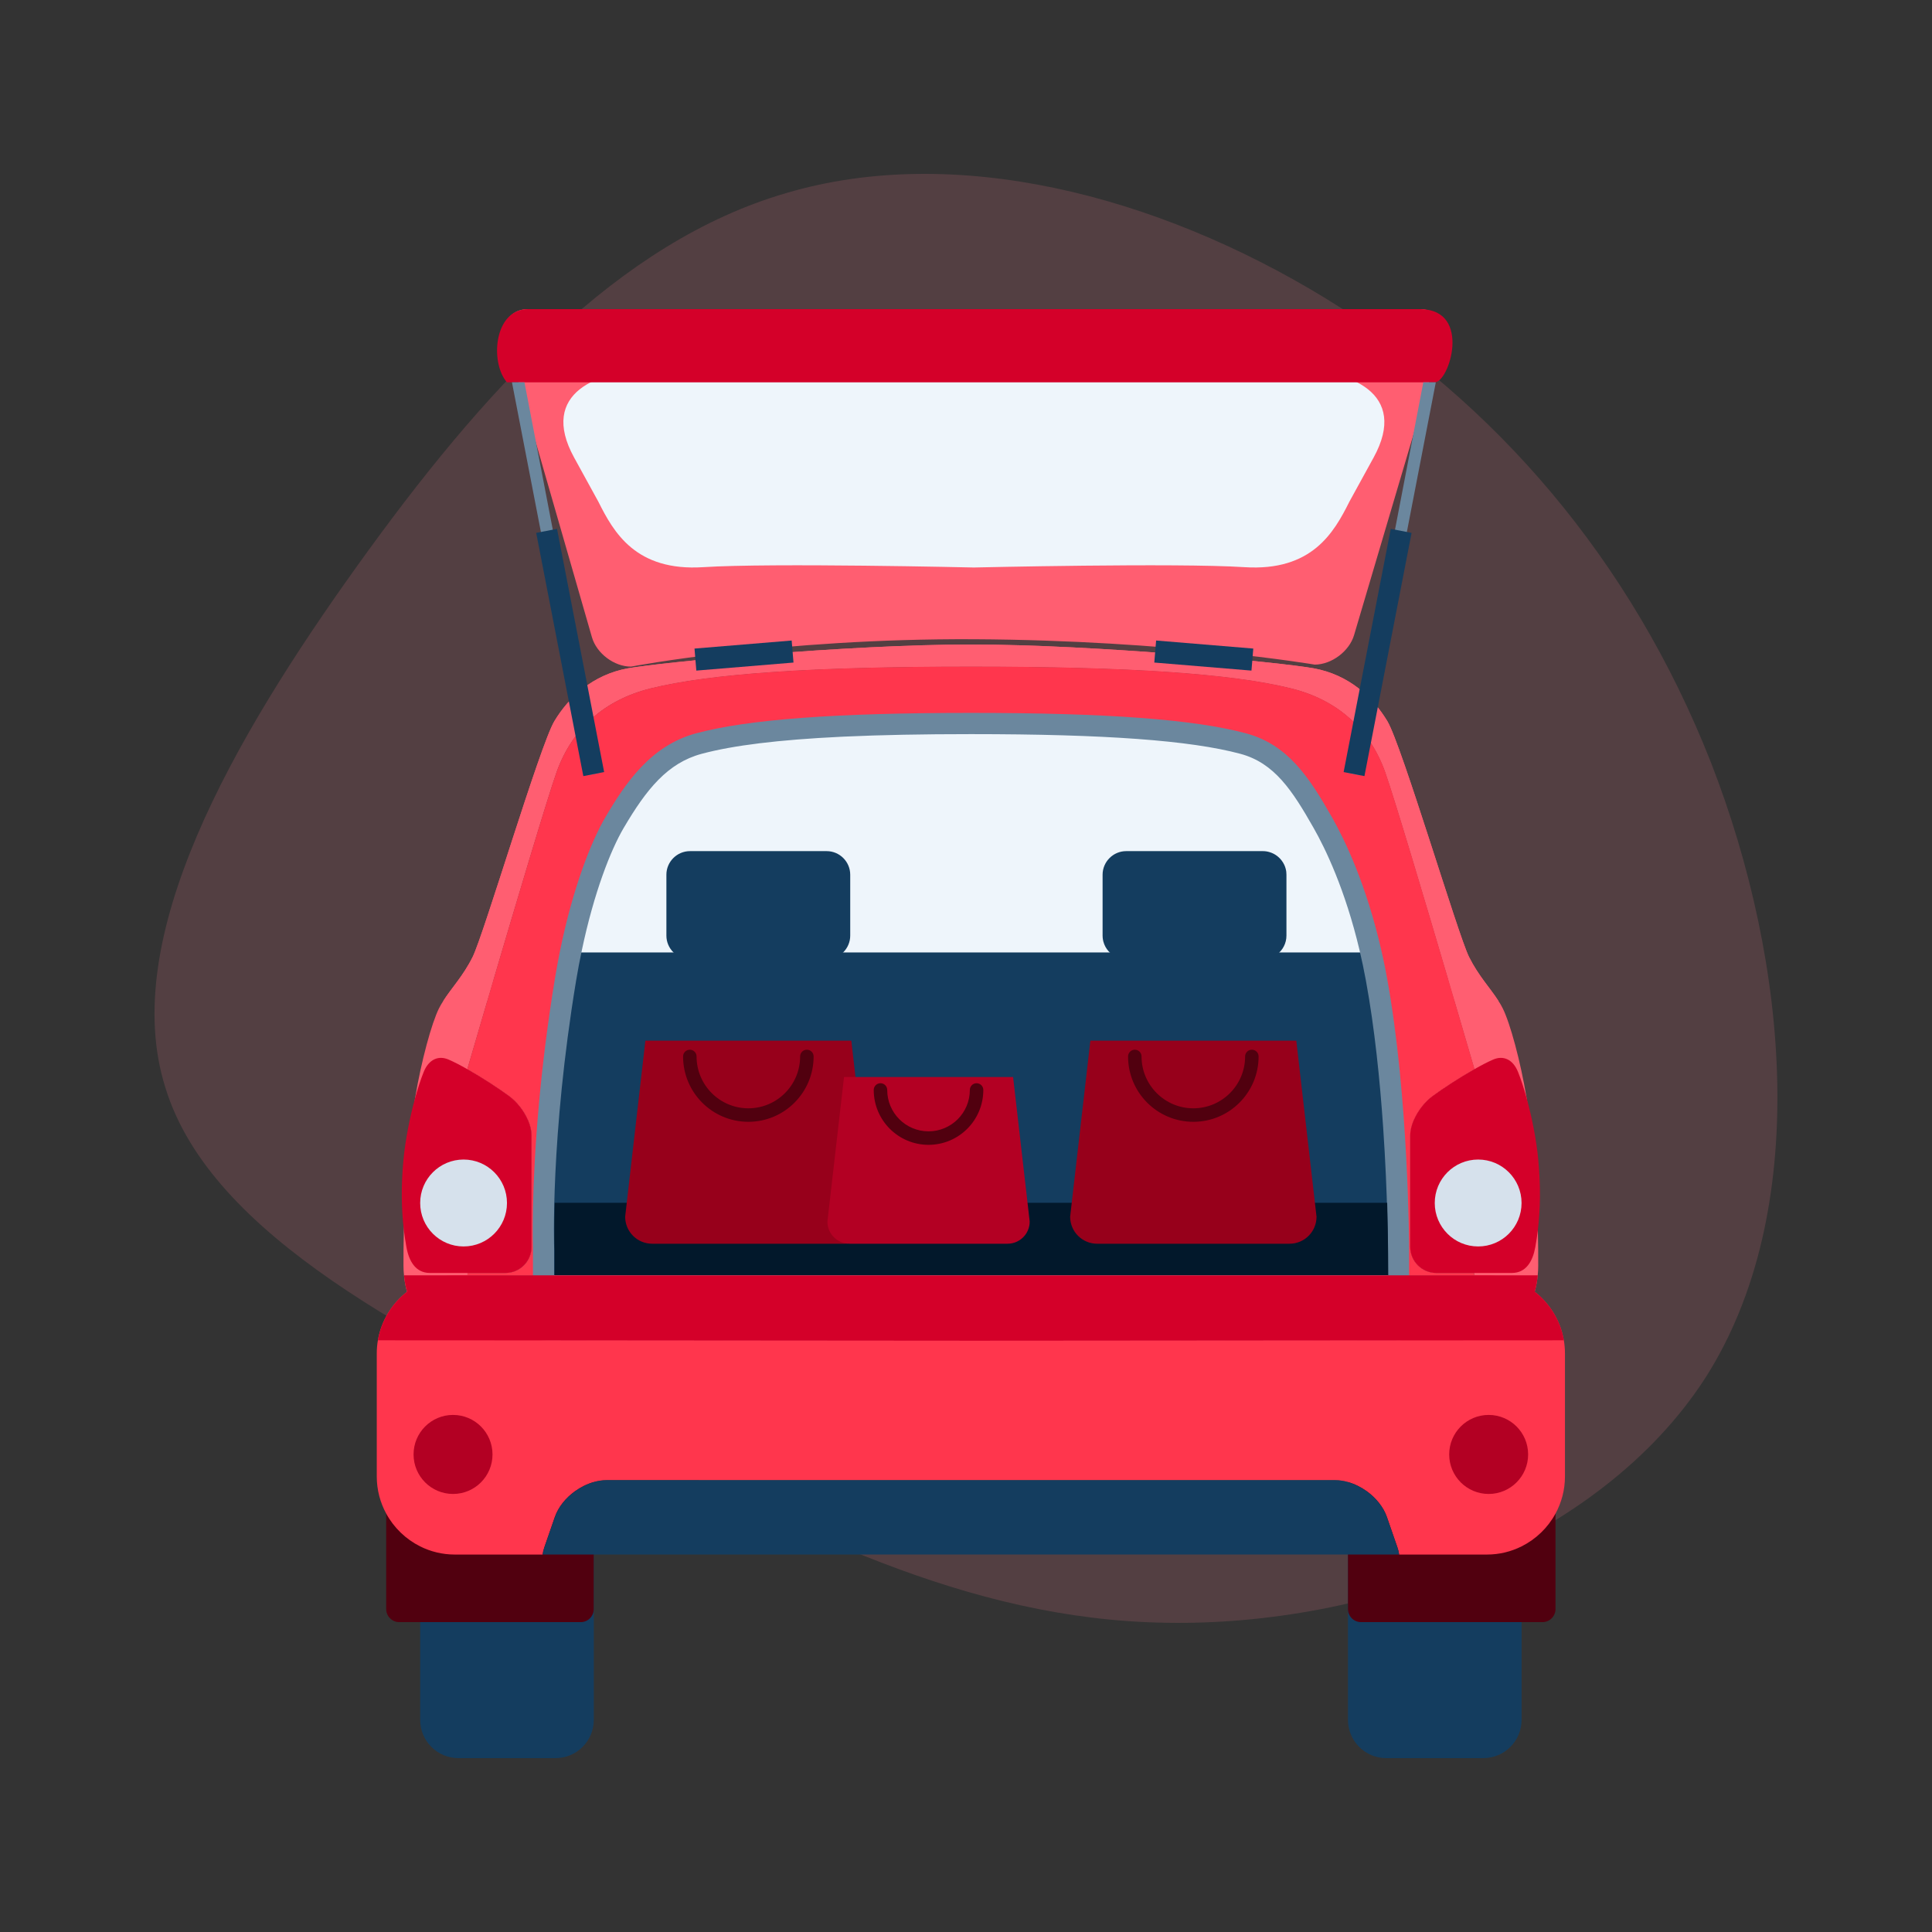 <svg width="160" height="160" viewBox="0 0 160 160" fill="none" xmlns="http://www.w3.org/2000/svg">
<rect x="0" y="0" width="160" height="160" fill="#333333" stroke="none"/>
<g clip-path="url(#clip0_2282_18137)">
<path opacity="0.16" fill-rule="evenodd" clip-rule="evenodd" d="M13.697 90.073C9.789 77.728 19.253 61.27 29.594 46.848C39.934 32.427 51.151 20.043 65.128 15.984C79.027 11.878 95.686 16.097 109.762 24.697C123.761 33.249 135.082 46.337 141.686 63.126C148.213 79.867 149.974 100.386 141.242 114.094C132.432 127.754 113.282 134.698 96.562 134.39C79.919 134.131 65.83 126.59 50.223 118.752C34.587 110.788 17.48 102.448 13.697 90.073Z" fill="#FF8290"/>
<path fill-rule="evenodd" clip-rule="evenodd" d="M49.176 142.43C49.176 144.181 47.758 145.6 46.01 145.6H37.963C36.215 145.6 34.797 144.181 34.797 142.43V126.244C34.797 124.492 36.215 123.073 37.963 123.073H46.01C47.758 123.073 49.176 124.492 49.176 126.244V142.43Z" fill="#143D5F"/>
<path fill-rule="evenodd" clip-rule="evenodd" d="M49.172 133.259C49.172 133.852 48.688 134.337 48.096 134.337H33.06C32.469 134.337 31.984 133.852 31.984 133.259V114.128C31.984 113.536 32.469 113.052 33.06 113.052H48.096C48.688 113.052 49.172 113.536 49.172 114.128V133.259Z" fill="#51000F"/>
<path fill-rule="evenodd" clip-rule="evenodd" d="M111.633 142.43C111.633 144.181 113.05 145.6 114.798 145.6H122.845C124.594 145.6 126.011 144.181 126.011 142.43V126.244C126.011 124.492 124.594 123.073 122.845 123.073H114.798C113.05 123.073 111.633 124.492 111.633 126.244V142.43Z" fill="#143D5F"/>
<path fill-rule="evenodd" clip-rule="evenodd" d="M111.633 133.259C111.633 133.852 112.117 134.336 112.709 134.336H127.744C128.336 134.336 128.82 133.852 128.82 133.259V114.127C128.82 113.535 128.336 113.051 127.744 113.051H112.709C112.117 113.051 111.633 113.535 111.633 114.127V133.259Z" fill="#51000F"/>
<path fill-rule="evenodd" clip-rule="evenodd" d="M127.388 104.834C127.386 105.099 127.375 105.36 127.347 105.616C127.304 106.087 127.218 106.543 127.097 106.976C126.559 108.923 125.284 110.432 123.42 111.002C122.894 111.164 122.321 111.251 121.704 111.251H39.099C38.48 111.251 37.905 111.162 37.377 111.001C35.517 110.428 34.245 108.921 33.705 106.976C33.585 106.543 33.499 106.087 33.456 105.616C33.428 105.36 33.417 105.099 33.415 104.834C33.411 103.99 33.418 102.958 33.444 101.848V101.842C33.503 99.028 33.649 95.722 33.887 93.732C33.952 93.195 34.083 92.487 34.252 91.719C34.252 91.71 34.254 91.707 34.254 91.7C34.387 91.092 34.547 90.447 34.715 89.82C34.715 89.814 34.717 89.81 34.719 89.804C34.978 88.832 35.265 87.904 35.533 87.22C36.152 85.624 37.026 84.077 38.166 82.903C38.941 82.1 39.842 81.469 40.867 81.117C40.686 81.734 40.511 82.332 40.343 82.903C39.45 85.934 38.798 88.174 38.715 88.46V88.551C39.929 89.239 41.299 90.13 42.173 90.777C42.79 91.231 43.382 91.967 43.722 92.751C43.907 93.179 44.018 93.623 44.018 94.041V103.267C44.018 104.451 43.049 105.421 41.867 105.421H38.715V105.616H122.089V105.421H118.936C117.753 105.421 116.785 104.451 116.785 103.267V94.041C116.785 93.623 116.897 93.179 117.082 92.751C117.421 91.967 118.011 91.231 118.628 90.777C119.504 90.13 120.876 89.239 122.089 88.551V88.46C122.004 88.174 121.352 85.934 120.461 82.903C120.292 82.334 120.117 81.737 119.935 81.119C120.962 81.47 121.862 82.1 122.637 82.903C123.775 84.077 124.652 85.624 125.27 87.22C125.538 87.904 125.824 88.832 126.084 89.804C126.086 89.81 126.088 89.814 126.088 89.82C126.256 90.447 126.416 91.092 126.548 91.7C126.548 91.704 126.551 91.706 126.551 91.71V91.717C126.553 91.721 126.553 91.727 126.553 91.731C126.723 92.493 126.851 93.199 126.914 93.732C127.154 95.722 127.3 99.028 127.359 101.842V101.848C127.384 102.958 127.392 103.99 127.388 104.834Z" fill="#FF5E71"/>
<path fill-rule="evenodd" clip-rule="evenodd" d="M126.552 91.709C126.552 91.706 126.55 91.703 126.55 91.699C126.515 91.453 126.474 91.203 126.431 90.955V90.951C125.918 87.869 125.063 84.733 124.449 83.505C124.348 83.298 124.231 83.103 124.102 82.903C123.419 81.828 122.449 80.83 121.662 79.254C120.733 77.397 116.092 61.722 114.899 59.728C113.704 57.737 111.713 55.876 108.795 55.347C106.067 54.849 90.7 53.375 80.402 53.375C70.107 53.375 54.741 54.849 52.008 55.347C49.093 55.876 47.103 57.737 45.909 59.728C44.715 61.722 40.069 77.397 39.141 79.254C38.359 80.83 37.384 81.828 36.705 82.903C36.575 83.103 36.459 83.298 36.356 83.505C35.743 84.733 34.888 87.869 34.374 90.951V90.955C34.33 91.203 34.291 91.453 34.255 91.699C34.255 91.707 34.254 91.709 34.254 91.719C34.158 92.349 35.874 92.663 38.716 92.759C40.131 92.806 41.829 92.799 43.721 92.751H43.723C43.383 91.967 42.792 91.231 42.175 90.777C41.3 90.13 39.93 89.239 38.716 88.552V88.46C38.8 88.174 39.452 85.934 40.344 82.903C40.512 82.333 40.687 81.734 40.869 81.117C42.762 74.697 45.325 66.09 46.086 63.944C47.361 60.354 50.051 57.954 53.865 57.008C58.824 55.779 67.259 55.206 80.404 55.206C93.546 55.206 101.979 55.779 106.941 57.008C110.755 57.954 113.444 60.354 114.719 63.944C115.48 66.09 118.044 74.698 119.936 81.119C120.118 81.736 120.294 82.334 120.462 82.903C121.353 85.934 122.005 88.174 122.09 88.46V88.552C120.878 89.239 119.505 90.13 118.629 90.777C118.012 91.231 117.422 91.967 117.083 92.751C118.974 92.799 120.673 92.806 122.09 92.759C124.912 92.663 126.626 92.352 126.554 91.731V91.719C126.554 91.716 126.552 91.712 126.552 91.709Z" fill="#FF5E71"/>
<path fill-rule="evenodd" clip-rule="evenodd" d="M129.603 112.079V122.277C129.603 123.389 129.318 124.435 128.82 125.351C128.186 126.518 127.202 127.469 126.011 128.064C125.147 128.496 124.175 128.741 123.147 128.741H115.871C115.846 128.549 115.799 128.349 115.728 128.147L115.338 127.022L114.992 126.023L114.858 125.635C114.573 124.812 113.96 124.058 113.2 123.506C112.722 123.161 112.184 122.891 111.633 122.738C111.282 122.637 110.922 122.582 110.571 122.582H50.232C49.883 122.582 49.524 122.637 49.173 122.738C48.622 122.891 48.083 123.161 47.605 123.506C46.844 124.058 46.233 124.812 45.948 125.635L45.813 126.023L45.468 127.022L45.077 128.147C45.007 128.349 44.96 128.549 44.937 128.741H37.658C36.631 128.741 35.659 128.496 34.793 128.064C33.604 127.469 32.62 126.518 31.985 125.351C31.486 124.435 31.203 123.389 31.203 122.277V112.079C31.203 111.712 31.234 111.35 31.295 110.998C31.57 109.375 32.456 107.951 33.707 106.976C34.8 106.127 36.172 105.616 37.658 105.616H38.716C38.716 107.925 39.415 110.996 45.468 110.996C49.958 110.996 69.307 111.022 77.468 111.032C78.091 111.034 78.653 111.034 79.143 111.034C79.527 111.036 79.867 111.036 80.162 111.036H80.554C81.088 111.036 81.778 111.034 82.598 111.034C83.201 111.034 83.877 111.034 84.614 111.032C93.361 111.02 111.067 110.996 115.338 110.996C121.391 110.996 122.09 107.925 122.09 105.616H123.147C124.634 105.616 126.006 106.127 127.099 106.976C128.35 107.951 129.236 109.375 129.512 110.998C129.571 111.35 129.603 111.712 129.603 112.079Z" fill="#FF364D"/>
<path fill-rule="evenodd" clip-rule="evenodd" d="M114.312 79.254H46.494C45.641 79.254 45.052 78.778 44.925 78.086C44.875 77.818 44.894 77.519 44.996 77.203L49.66 62.58C50.02 61.451 51.291 60.574 52.458 60.374C56.414 59.693 59.828 59.084 64.327 58.663C68.398 58.279 73.356 58.046 80.402 58.046C86.75 58.046 91.4 58.237 95.237 58.553C99.483 58.905 102.729 59.414 106.162 59.998C106.879 60.122 107.603 60.247 108.347 60.374C109.513 60.574 110.788 61.451 111.147 62.58L113.596 70.258L115.808 77.203C116.17 78.333 115.496 79.254 114.312 79.254Z" fill="white"/>
<path fill-rule="evenodd" clip-rule="evenodd" d="M121.66 79.254C120.731 77.398 116.089 61.722 114.896 59.728C113.702 57.737 111.711 55.877 108.793 55.347C106.064 54.849 90.698 53.375 80.4 53.375C70.105 53.375 54.739 54.849 52.006 55.347C49.09 55.877 47.101 57.737 45.907 59.728C44.712 61.722 40.066 77.398 39.139 79.254C38.356 80.829 37.382 81.828 36.703 82.903H40.342C40.509 82.332 40.685 81.734 40.867 81.117C42.76 74.697 45.322 66.09 46.084 63.944C47.359 60.354 50.048 57.954 53.862 57.008C58.822 55.779 67.257 55.206 80.402 55.206C93.544 55.206 101.976 55.779 106.939 57.008C110.753 57.954 113.442 60.354 114.717 63.944C115.478 66.09 118.041 74.699 119.934 81.119C120.116 81.736 120.291 82.334 120.46 82.903H124.1C123.416 81.828 122.447 80.829 121.66 79.254Z" fill="#FF5E71"/>
<path fill-rule="evenodd" clip-rule="evenodd" d="M115.872 128.739H44.938C44.962 128.548 45.008 128.35 45.08 128.147L45.468 127.023L45.815 126.023L45.949 125.635C46.235 124.812 46.846 124.058 47.606 123.507C48.085 123.161 48.623 122.891 49.175 122.738C49.525 122.637 49.885 122.583 50.235 122.583H110.574C110.925 122.583 111.284 122.637 111.634 122.738C112.185 122.891 112.723 123.161 113.203 123.507C113.963 124.058 114.574 124.812 114.86 125.635L114.994 126.023L115.34 127.023L115.73 128.147C115.801 128.35 115.848 128.548 115.872 128.739Z" fill="#143D5F"/>
<path fill-rule="evenodd" clip-rule="evenodd" d="M40.787 120.45C40.787 122.258 39.324 123.723 37.518 123.723C35.713 123.723 34.25 122.258 34.25 120.45C34.25 118.643 35.713 117.178 37.518 117.178C39.324 117.178 40.787 118.643 40.787 120.45Z" fill="#B30023"/>
<path fill-rule="evenodd" clip-rule="evenodd" d="M120.016 120.45C120.016 122.258 121.479 123.723 123.284 123.723C125.09 123.723 126.553 122.258 126.553 120.45C126.553 118.643 125.09 117.178 123.284 117.178C121.479 117.178 120.016 118.643 120.016 120.45Z" fill="#B30023"/>
<path fill-rule="evenodd" clip-rule="evenodd" d="M116.789 94.041V103.267C116.789 104.451 117.757 105.421 118.94 105.421H122.093V105.616H38.719V105.421H41.871C43.054 105.421 44.022 104.451 44.022 103.267V94.041C44.022 93.623 43.911 93.179 43.726 92.751C43.386 91.967 42.794 91.231 42.178 90.777C41.303 90.13 39.933 89.239 38.719 88.552V88.46C38.803 88.174 39.455 85.934 40.347 82.903C40.515 82.333 40.69 81.734 40.872 81.117C42.765 74.697 45.328 66.09 46.089 63.944C47.364 60.354 50.054 57.954 53.868 57.008C58.828 55.779 67.262 55.206 80.407 55.206C93.549 55.206 101.982 55.779 106.944 57.008C110.758 57.954 113.448 60.354 114.722 63.944C115.483 66.09 118.047 74.698 119.94 81.119C120.121 81.736 120.297 82.334 120.465 82.903C121.357 85.934 122.009 88.174 122.093 88.46V88.552C120.881 89.239 119.508 90.13 118.632 90.777C118.015 91.231 117.426 91.967 117.086 92.751C116.901 93.179 116.789 93.623 116.789 94.041Z" fill="#FF364D"/>
<path fill-rule="evenodd" clip-rule="evenodd" d="M115.814 103.459V108.325H45.015V103.459C45.015 103.459 44.65 94.282 46.843 81.06C47.847 75.011 49.539 70.43 50.883 68.137C52.72 65.008 54.64 62.45 57.879 61.577C62.092 60.445 69.253 59.917 80.416 59.917C91.575 59.917 98.736 60.445 102.95 61.577C106.188 62.45 107.834 65.112 109.554 68.137C110.978 70.641 112.873 75.031 113.985 81.062C115.814 90.985 115.814 103.459 115.814 103.459Z" fill="#EEF5FB"/>
<path fill-rule="evenodd" clip-rule="evenodd" d="M127.363 101.842V101.848C127.302 102.35 127.23 102.826 127.148 103.277C126.937 104.443 126.39 105.42 125.208 105.42H118.94C117.757 105.42 116.789 104.451 116.789 103.267V94.041C116.789 93.623 116.901 93.179 117.086 92.751C117.425 91.967 118.015 91.231 118.632 90.777C119.508 90.13 120.88 89.239 122.093 88.552C122.678 88.219 123.226 87.934 123.664 87.746C124.482 87.394 125.289 87.711 125.719 88.78C125.842 89.085 125.967 89.429 126.088 89.804C126.09 89.81 126.092 89.813 126.092 89.819C126.209 90.173 126.322 90.553 126.433 90.951V90.955C126.863 92.514 127.232 94.359 127.392 96.029C127.608 98.29 127.556 100.207 127.363 101.842Z" fill="#D40029"/>
<path fill-rule="evenodd" clip-rule="evenodd" d="M44.017 94.041V103.267C44.017 104.451 43.049 105.42 41.866 105.42H35.598C34.416 105.42 33.869 104.443 33.658 103.277C33.576 102.826 33.504 102.35 33.444 101.848V101.842C33.25 100.207 33.197 98.29 33.414 96.029C33.574 94.359 33.943 92.515 34.373 90.955V90.951C34.484 90.553 34.597 90.173 34.714 89.819C34.714 89.814 34.716 89.81 34.718 89.804C34.841 89.429 34.964 89.085 35.087 88.78C35.516 87.711 36.325 87.394 37.142 87.746C37.582 87.934 38.13 88.219 38.714 88.552C39.928 89.239 41.298 90.13 42.172 90.777C42.789 91.231 43.381 91.967 43.721 92.751C43.906 93.179 44.017 93.623 44.017 94.041Z" fill="#D40029"/>
<path fill-rule="evenodd" clip-rule="evenodd" d="M41.986 99.627C41.986 101.615 40.377 103.226 38.392 103.226C36.406 103.226 34.797 101.615 34.797 99.627C34.797 97.639 36.406 96.028 38.392 96.028C40.377 96.028 41.986 97.639 41.986 99.627Z" fill="#D6E1EC"/>
<path fill-rule="evenodd" clip-rule="evenodd" d="M118.82 99.627C118.82 101.615 120.429 103.226 122.415 103.226C124.4 103.226 126.009 101.615 126.009 99.627C126.009 97.639 124.4 96.028 122.415 96.028C120.429 96.028 118.82 97.639 118.82 99.627Z" fill="#D6E1EC"/>
<path fill-rule="evenodd" clip-rule="evenodd" d="M115.433 105.615H45.458V103.562C45.457 103.527 45.405 102.104 45.471 99.609C45.575 95.835 45.953 89.604 47.199 82.001C47.232 81.797 47.266 81.592 47.301 81.386C47.446 80.514 47.609 79.68 47.781 78.879H113.055C113.247 79.679 113.43 80.52 113.593 81.404C114.33 85.34 114.709 89.715 115.039 93.524C115.193 95.311 115.287 97.546 115.344 99.609C115.433 102.825 115.433 105.615 115.433 105.615Z" fill="#143D5F"/>
<path fill-rule="evenodd" clip-rule="evenodd" d="M70.412 72.44V77.483C70.412 78.557 69.535 79.438 68.461 79.438H57.141C56.067 79.438 55.188 78.557 55.188 77.483V72.44C55.188 71.365 56.067 70.487 57.141 70.487H68.461C69.535 70.487 70.412 71.365 70.412 72.44Z" fill="#143D5F"/>
<path fill-rule="evenodd" clip-rule="evenodd" d="M106.538 72.44V77.483C106.538 78.12 106.229 78.69 105.751 79.048C105.694 79.091 105.636 79.129 105.575 79.165C105.284 79.338 104.946 79.438 104.585 79.438H93.265C93.005 79.438 92.757 79.387 92.529 79.292C91.971 79.064 91.54 78.582 91.38 77.991C91.367 77.949 91.358 77.905 91.35 77.862C91.325 77.739 91.312 77.613 91.312 77.483V72.44C91.312 71.365 92.191 70.487 93.265 70.487H104.585C104.78 70.487 104.968 70.516 105.145 70.571C105.39 70.644 105.615 70.764 105.808 70.921C106.042 71.109 106.231 71.35 106.36 71.625C106.44 71.8 106.495 71.987 106.523 72.186V72.189C106.533 72.271 106.538 72.355 106.538 72.44Z" fill="#143D5F"/>
<path fill-rule="evenodd" clip-rule="evenodd" d="M114.938 107.445H45.894V103.426C45.891 103.334 45.559 94.187 47.712 81.204C47.857 80.331 48.016 79.494 48.187 78.692C49.195 73.897 50.581 70.393 51.641 68.584C53.542 65.347 55.286 63.187 58.108 62.428C60.701 61.731 64.455 61.267 69.627 61.017C69.738 61.012 69.848 61.008 69.96 61.001H69.97C72.969 60.863 76.435 60.797 80.417 60.797C91.498 60.797 98.585 61.316 102.722 62.428C105.544 63.187 107.018 65.454 108.792 68.575C109.747 70.251 111.391 73.629 112.592 78.692C112.78 79.493 112.96 80.337 113.121 81.222C113.848 85.167 114.285 89.544 114.547 93.366C114.93 98.976 114.938 103.386 114.938 103.461V107.445ZM114.851 80.903C114.756 80.383 114.655 79.874 114.547 79.379C114.498 79.146 114.447 78.918 114.394 78.692C113.136 73.193 111.345 69.51 110.32 67.704C108.396 64.324 106.651 61.663 103.179 60.729C98.888 59.576 91.656 59.038 80.417 59.038C69.173 59.038 61.941 59.576 57.653 60.729C53.884 61.743 51.792 64.857 50.127 67.694C48.969 69.668 47.451 73.501 46.39 78.692C46.244 79.408 46.106 80.15 45.977 80.918C45.341 84.766 44.917 88.286 44.64 91.342C43.986 98.51 44.126 103.136 44.137 103.477V109.204H116.695V103.461C116.695 103.335 116.672 90.788 114.851 80.903Z" fill="#6B879E"/>
<path fill-rule="evenodd" clip-rule="evenodd" d="M119.408 28.037L118.336 31.66L117.845 33.319L112.139 52.595C111.743 53.936 110.277 55.036 108.881 55.041C108.881 55.041 97.011 53.023 80.656 52.939C64.552 52.855 52.263 55.206 52.263 55.206C50.867 55.21 49.409 54.115 49.021 52.773L43.419 33.319L42.942 31.66L41.9 28.043C41.584 26.945 42.077 26.008 43.032 25.704C43.093 25.686 43.155 25.668 43.22 25.654C43.245 25.649 43.272 25.643 43.298 25.639C43.388 25.622 43.481 25.61 43.577 25.606C43.629 25.602 43.682 25.6 43.735 25.6H117.591C117.63 25.6 117.669 25.6 117.706 25.602C119.032 25.661 119.792 26.733 119.408 28.037Z" fill="#FF5E71"/>
<path fill-rule="evenodd" clip-rule="evenodd" d="M107.228 30.619H80.651H54.075C49.539 30.619 44.603 32.528 47.543 37.886C48.79 40.159 49.337 41.155 49.555 41.551C50.825 44.09 52.647 47.331 58.248 46.97C63.874 46.606 80.651 46.998 80.651 46.998C80.651 46.998 97.429 46.606 103.054 46.97C108.658 47.331 110.48 44.089 111.749 41.55C111.967 41.153 112.514 40.157 113.76 37.886C116.7 32.528 111.764 30.619 107.228 30.619Z" fill="#EEF5FB"/>
<path fill-rule="evenodd" clip-rule="evenodd" d="M118.821 31.661H41.982C40.683 30.161 40.86 26.372 43.029 25.704C43.089 25.686 43.152 25.668 43.216 25.655C43.241 25.649 43.269 25.643 43.294 25.64C43.384 25.621 43.478 25.61 43.574 25.606C43.626 25.602 43.678 25.6 43.732 25.6H117.588C117.626 25.6 117.665 25.6 117.702 25.602C121.886 25.709 120.018 31.661 118.821 31.661Z" fill="#D40029"/>
<path fill-rule="evenodd" clip-rule="evenodd" d="M65.714 54.87L57.667 55.536L57.516 53.711L65.563 53.045L65.714 54.87Z" fill="#143D5F"/>
<path fill-rule="evenodd" clip-rule="evenodd" d="M95.594 54.87L103.641 55.536L103.792 53.711L95.745 53.045L95.594 54.87Z" fill="#143D5F"/>
<path fill-rule="evenodd" clip-rule="evenodd" d="M48.692 64.2L42.398 31.66H43.434L49.651 64.015L48.692 64.2Z" fill="#6B879E"/>
<path fill-rule="evenodd" clip-rule="evenodd" d="M48.309 64.275L44.406 44.132L46.131 43.797L50.033 63.939L48.309 64.275Z" fill="#143D5F"/>
<path fill-rule="evenodd" clip-rule="evenodd" d="M112.614 64.2L118.908 31.66H117.873L111.656 64.015L112.614 64.2Z" fill="#6B879E"/>
<path fill-rule="evenodd" clip-rule="evenodd" d="M112.998 64.275L116.901 44.132L115.176 43.797L111.273 63.939L112.998 64.275Z" fill="#143D5F"/>
<path fill-rule="evenodd" clip-rule="evenodd" d="M45.926 105.616V103.562C45.925 103.527 45.875 102.105 45.939 99.61H114.881C114.969 102.825 114.969 105.616 114.969 105.616H45.926Z" fill="#02182B"/>
<path fill-rule="evenodd" clip-rule="evenodd" d="M129.514 110.999C127.765 110.999 125.701 111.001 123.424 111.002C111.419 111.01 93.484 111.026 84.616 111.032C83.879 111.033 83.203 111.033 82.6 111.033C81.78 111.033 81.091 111.035 80.556 111.035H80.164C79.869 111.035 79.53 111.035 79.145 111.033C78.655 111.033 78.093 111.033 77.471 111.032C69.227 111.028 50.041 111.01 37.381 111.001C35.109 111.001 33.048 110.999 31.297 110.999C31.572 109.375 32.458 107.951 33.709 106.977C33.588 106.543 33.502 106.087 33.46 105.616H127.351C127.308 106.087 127.222 106.543 127.101 106.977C128.352 107.951 129.238 109.375 129.514 110.999Z" fill="#D40029"/>
<path fill-rule="evenodd" clip-rule="evenodd" d="M69.944 103H54.007C52.773 103 51.773 101.999 51.773 100.764L53.448 86.183H70.502L72.177 100.764C72.177 101.999 71.177 103 69.944 103Z" fill="#97001B"/>
<path fill-rule="evenodd" clip-rule="evenodd" d="M66.822 86.932C67.13 86.932 67.38 87.182 67.38 87.491C67.38 90.48 64.96 92.903 61.975 92.903C58.99 92.903 56.57 90.48 56.57 87.491C56.57 87.182 56.82 86.932 57.129 86.932C57.437 86.932 57.687 87.182 57.687 87.491C57.687 89.862 59.607 91.785 61.975 91.785C64.343 91.785 66.263 89.862 66.263 87.491C66.263 87.182 66.513 86.932 66.822 86.932Z" fill="#51000F"/>
<path fill-rule="evenodd" clip-rule="evenodd" d="M106.796 103H90.858C89.625 103 88.625 101.999 88.625 100.764L90.3 86.183H107.354L109.029 100.764C109.029 101.999 108.029 103 106.796 103Z" fill="#97001B"/>
<path fill-rule="evenodd" clip-rule="evenodd" d="M103.673 86.932C103.982 86.932 104.232 87.182 104.232 87.491C104.232 90.48 101.811 92.903 98.826 92.903C95.841 92.903 93.422 90.48 93.422 87.491C93.422 87.182 93.672 86.932 93.98 86.932C94.288 86.932 94.538 87.182 94.538 87.491C94.538 89.862 96.458 91.785 98.826 91.785C101.195 91.785 103.115 89.862 103.115 87.491C103.115 87.182 103.365 86.932 103.673 86.932Z" fill="#51000F"/>
<path fill-rule="evenodd" clip-rule="evenodd" d="M83.441 103H70.357C69.344 103 68.523 102.178 68.523 101.165L69.899 89.194H83.9L85.275 101.165C85.275 102.178 84.453 103 83.441 103Z" fill="#B30023"/>
<path fill-rule="evenodd" clip-rule="evenodd" d="M80.876 89.708C81.184 89.708 81.434 89.958 81.434 90.267C81.434 92.777 79.403 94.81 76.897 94.81C74.391 94.81 72.359 92.776 72.359 90.267C72.359 89.958 72.609 89.708 72.918 89.708C73.226 89.708 73.476 89.958 73.476 90.267C73.476 92.159 75.007 93.692 76.897 93.692C78.787 93.692 80.318 92.159 80.318 90.267C80.318 89.958 80.568 89.708 80.876 89.708Z" fill="#51000F"/>
</g>
<defs>
<clipPath id="clip0_2282_18137">
<rect width="160" height="160" fill="white"/>
</clipPath>
</defs>
</svg>

